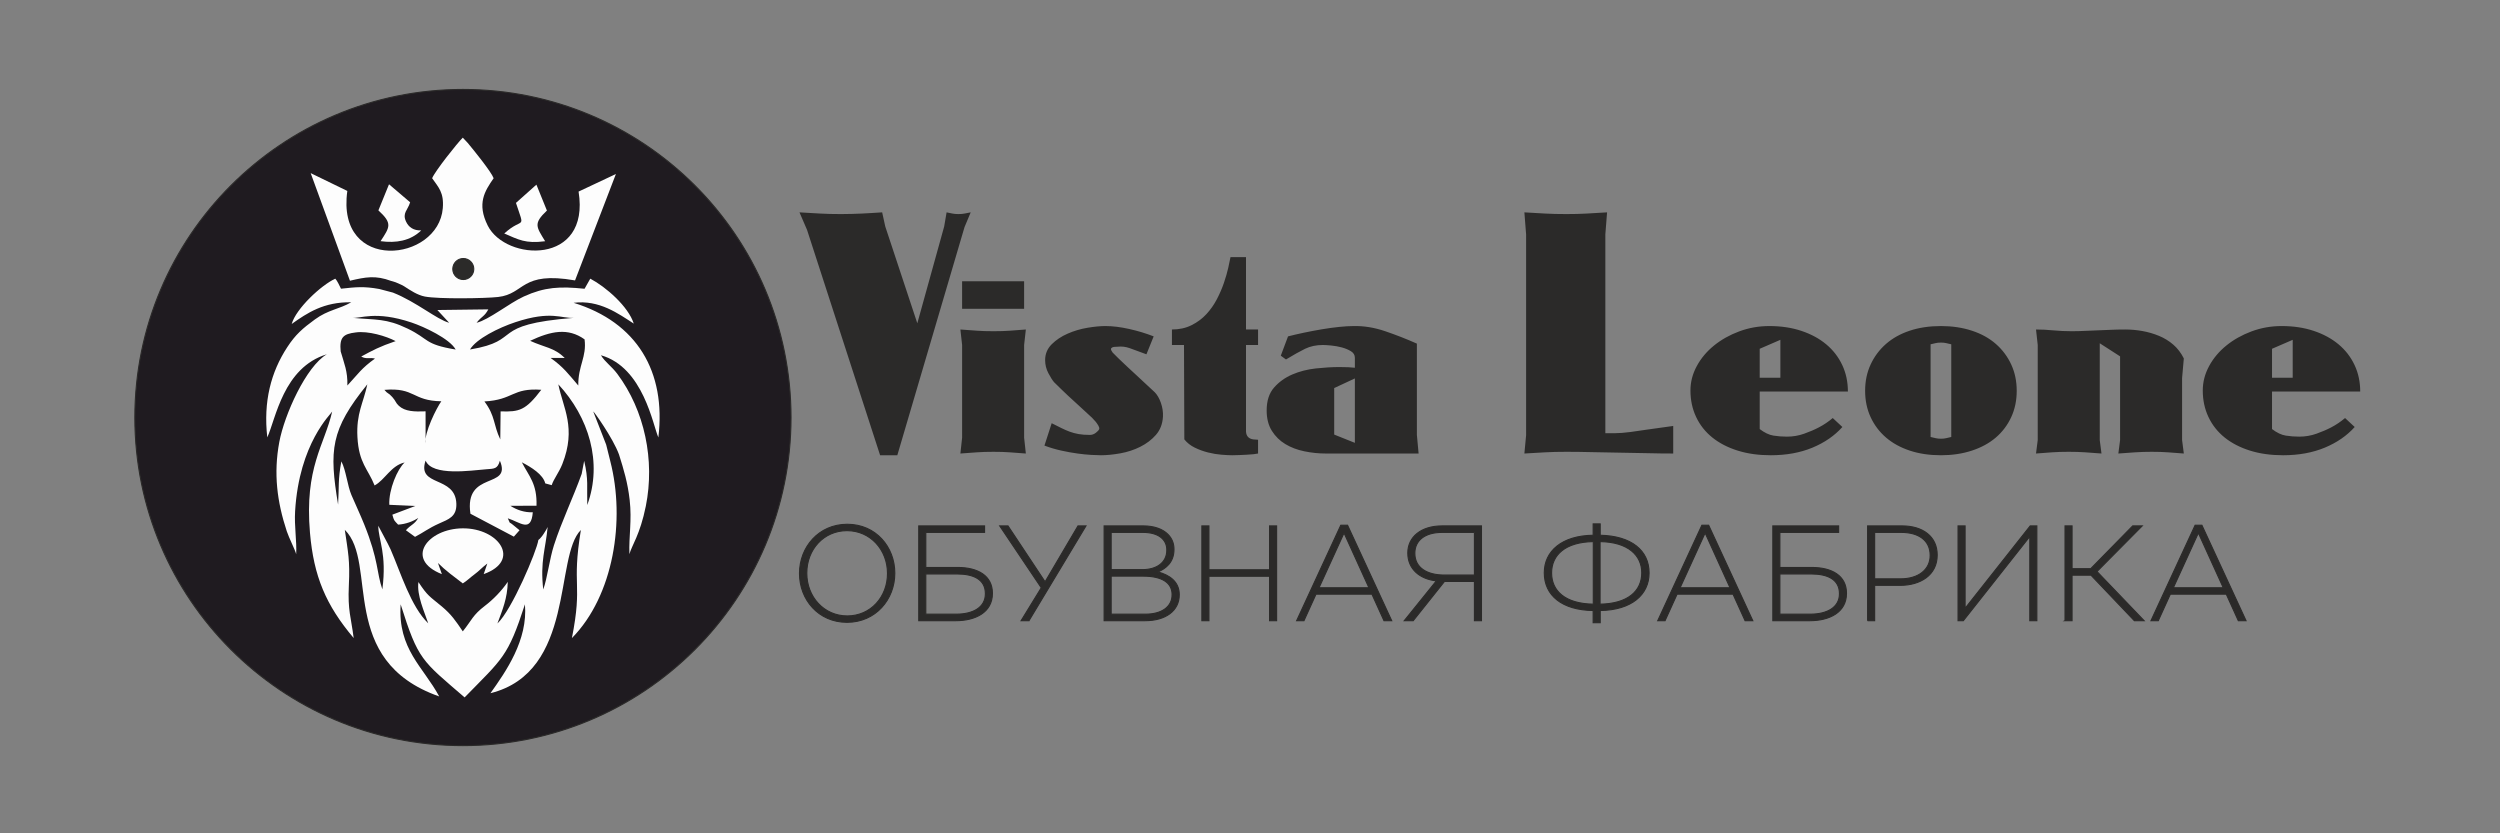 <?xml version="1.0" encoding="UTF-8"?>
<!DOCTYPE svg PUBLIC "-//W3C//DTD SVG 1.1//EN" "http://www.w3.org/Graphics/SVG/1.1/DTD/svg11.dtd">
<!-- Creator: CorelDRAW 2020 (64-Bit) -->
<svg xmlns="http://www.w3.org/2000/svg" xml:space="preserve" width="249px" height="83px" version="1.1" style="shape-rendering:geometricPrecision; text-rendering:geometricPrecision; image-rendering:optimizeQuality; fill-rule:evenodd; clip-rule:evenodd"
viewBox="0 0 249 83"
 xmlns:xlink="http://www.w3.org/1999/xlink"
 xmlns:xodm="http://www.corel.com/coreldraw/odm/2003">
 <rect x="0" y="0" width="249" height="83" fill="#808080" stroke="none"/>
 <defs>
  <style type="text/css">
   <![CDATA[
    .str0 {stroke:#2B2A29;stroke-width:0.111;stroke-miterlimit:22.926}
    .str1 {stroke:#2B2A29;stroke-width:0.111;stroke-miterlimit:22.926}
    .fil0 {fill:none}
    .fil3 {fill:#2B2A29}
    .fil1 {fill:#1F1B20}
    .fil2 {fill:#FDFDFD}
    .fil4 {fill:#2B2A29;fill-rule:nonzero}
   ]]>
  </style>
 </defs>
 <g id="Слой_x0020_1">
  <rect class="fil0" x="12.398" y="8.123" width="223.026" height="66.631"/>
  <circle class="fil1 str0" cx="46.108" cy="41.586" r="32.677"/>
  <g id="_1899303852192">
   <g>
    <path class="fil2" d="M48.249 39.984c2.929,-0.164 2.737,-1.366 5.664,-1.162 -1.564,2.061 -2.188,2.211 -4.054,2.152l-0.03 2.791c-0.705,-1.459 -0.476,-2.314 -1.58,-3.781zm-5.861 0.986c-1.116,0.042 -2.044,0.021 -2.662,-0.551 -0.345,-0.318 -0.271,-0.447 -0.649,-0.869 -0.444,-0.497 -0.415,-0.26 -0.791,-0.72 3.068,-0.256 2.736,1.09 5.67,1.138 -0.448,0.62 -1.728,3.127 -1.567,4.196l-0.001 -3.194zm16.103 9.329c-0.048,-1.814 0.133,-2.539 -0.308,-4.396l-0.247 1.296c-0.859,2.385 -2.003,4.751 -2.763,7.111 -0.437,1.356 -0.656,3.261 -1.065,4.403 -0.323,-2.812 0.24,-4.048 0.438,-6.223 -0.162,0.304 -0.122,0.26 -0.365,0.631 -0.089,0.135 -0.145,0.222 -0.243,0.34 -0.167,0.201 -0.156,0.185 -0.317,0.323 -0.15,1.092 -2.658,7.004 -4.078,8.316 0.5,-1.351 0.992,-2.484 1.032,-4.147 -0.621,0.909 -1.456,1.762 -2.268,2.38 -1.233,0.937 -1.314,1.434 -2.213,2.552 -0.718,-1.064 -1.138,-1.686 -2.091,-2.483 -1.206,-1.008 -1.388,-1.001 -2.327,-2.43 -0.183,1.311 0.596,2.974 0.977,4.114 -1.73,-1.671 -2.72,-4.99 -3.757,-7.382 -0.202,-0.467 -1.206,-2.282 -1.219,-2.337 0.01,1.437 0.868,2.742 0.406,6.335 -0.583,-1.665 -0.356,-2.88 -1.814,-6.488 -0.409,-1.012 -0.826,-1.881 -1.265,-2.906 -0.407,-0.951 -0.539,-2.464 -1.004,-3.354 -0.351,1.843 -0.218,2.529 -0.326,4.309 -0.9,-5.446 -0.763,-7.442 2.913,-11.984 -0.396,1.866 -1.114,2.89 -0.987,5.253 0.141,2.616 1.048,3.16 1.709,4.82 1.026,-0.549 1.64,-1.988 2.993,-2.29 -0.723,0.659 -1.592,2.691 -1.528,4.217l2.595 0.116 -2.292 0.867c0.18,0.622 0.141,0.527 0.573,0.991 0.738,-0.038 1.5,-0.327 2.01,-0.666 -0.389,0.667 -0.7,0.637 -1.233,1.225l0.909 0.66c0.834,-0.432 1.347,-0.86 2.387,-1.324 0.985,-0.439 1.767,-0.691 1.73,-1.969 -0.083,-2.848 -3.964,-1.649 -3.064,-4.305 0.651,1.589 4.567,0.979 5.985,0.872 0.885,-0.068 1.18,-0.029 1.413,-0.86 1.229,2.883 -3.585,0.926 -2.932,5.284l4.324 2.281 0.567 -0.639c-0.196,-0.168 -0.354,-0.282 -0.598,-0.489 -0.587,-0.5 -0.222,0.029 -0.572,-0.7 1.251,0.402 2.322,1.471 2.49,-0.603 -0.823,0.045 -1.619,-0.242 -2.233,-0.641l2.603 -0.007c0.067,-2.2 -0.747,-2.927 -1.461,-4.325 0.937,0.483 2.123,1.219 2.332,2.101l0.642 0.175c0.189,-0.604 0.722,-1.252 1.055,-2.093 1.43,-3.617 0.07,-5.606 -0.395,-7.95 3.027,3.261 4.436,7.767 2.882,12.019zm-5.69 -16.354c2.092,-0.982 3.771,-1.321 5.422,-0.144 0.231,1.752 -0.652,2.605 -0.625,4.598 -0.968,-1.129 -1.473,-1.838 -2.758,-2.747l1.401 0.002c-1.015,-1.036 -2.044,-1.06 -3.44,-1.709zm-18.869 1.055c-0.132,-1.384 0.234,-1.74 1.503,-1.89 1.225,-0.174 3.032,0.367 3.971,0.865 -1.63,0.556 -2.261,0.909 -3.428,1.535 0.512,0.301 0.859,0.065 1.372,0.205 -1.347,0.959 -1.682,1.529 -2.751,2.682 0.036,-1.44 -0.319,-2.175 -0.667,-3.397zm12.879 -0.189c0.621,-1.062 2.858,-2.171 4.524,-2.723 3.59,-1.189 4.564,-0.34 5.852,-0.432 -8.673,0.684 -4.965,2.249 -10.376,3.155zm-6.219 -2.085c-2.156,-1.038 -3.104,-0.843 -5.58,-1.076 0.859,0.132 2.313,-0.758 5.99,0.478 1.224,0.411 3.784,1.6 4.384,2.686 -3.174,-0.528 -2.595,-1.028 -4.794,-2.088zm20.196 13.217l-0.412 -1.652 -1.29 -3.312c0.015,-0.069 1.955,2.62 2.568,4.291 0.475,1.511 0.865,2.795 1.062,4.528 0.235,2.072 -0.094,3.597 -0.025,5.396 0.219,-0.852 1.056,-1.91 1.635,-4.791 0.913,-4.547 -0.104,-9.507 -2.844,-13.169 -0.558,-0.746 -1.215,-1.165 -1.63,-1.852 4.242,1.202 5.19,7.028 5.722,8.187 0.786,-6.558 -2.136,-11.469 -8.443,-13.41 2.568,-0.321 4.477,1.094 5.994,2.073 -0.539,-1.704 -2.778,-3.66 -4.333,-4.477l-0.569 1.006c-2.456,-0.254 -3.972,-0.176 -6.044,0.767 -1.442,0.656 -3.507,2.336 -4.713,2.62 0.563,-0.705 0.76,-0.584 1.175,-1.335l-5.078 0.065 1.176 1.271c-1.231,-0.325 -3.242,-2.069 -5.599,-3.006l-1.364 -0.36c-1.54,-0.276 -2.293,-0.193 -3.812,-0.028 -0.14,-0.272 -0.364,-0.789 -0.568,-1 -1.412,0.648 -3.918,2.989 -4.342,4.513 1.54,-1.094 3.193,-2.208 5.931,-2.162 -1.201,0.698 -2.294,0.738 -3.626,1.714 -1.225,0.897 -1.921,1.496 -2.744,2.754 -1.624,2.479 -2.397,5.414 -1.991,8.988 0.837,-1.818 1.587,-6.962 5.93,-8.277 -2.064,1.208 -4.226,6.016 -4.734,8.736 -0.584,3.131 -0.228,5.942 0.743,8.888 0.229,0.696 0.83,1.837 0.938,2.29 0.07,-1.319 -0.198,-2.779 -0.107,-4.289 0.407,-6.79 3.587,-9.676 3.692,-9.922 -0.755,3.326 -2.776,5.564 -2.211,12.08 0.376,4.338 1.582,7.198 4.352,10.479 -0.258,-2.067 -0.603,-2.707 -0.48,-5.239 0.123,-2.523 -0.08,-3.284 -0.403,-5.539 3.367,3.31 -0.805,13.001 9.402,16.596 -1.581,-2.944 -4.138,-4.705 -3.84,-9.173 1.757,5.568 2.092,5.577 6.372,9.269 3.78,-3.879 4.303,-4.005 6.007,-9.272 0.309,3.561 -1.905,6.708 -3.437,8.856 8.492,-2.125 6.344,-13.617 9.009,-16.259 -0.94,5.726 0.203,5.217 -0.894,10.767 4.167,-4.227 5.33,-11.765 3.825,-17.61z"/>
    <path class="fil2" d="M44.011 57.185l-0.392 -1.116c0.749,0.755 1.597,1.362 2.475,2.038 0.433,-0.269 0.679,-0.543 1.168,-0.904 0.498,-0.368 0.662,-0.609 1.276,-1.077l-0.362 1.055c3.775,-1.347 1.517,-4.58 -2.084,-4.559 -3.514,0.021 -5.839,3.085 -2.081,4.563z"/>
   </g>
   <g>
    <path class="fil2" d="M41.956 22.947c-0.768,0.03 -1.258,-0.32 -1.518,-0.885 -0.391,-0.851 0.178,-1.128 0.412,-1.913l-2.104 -1.794 -1.058 2.599c1.423,1.308 1.144,1.649 0.217,3.067 1.542,0.213 2.974,-0.029 4.051,-1.074z"/>
    <path class="fil2" d="M51.389 20.209c0.932,2.837 0.727,1.315 -1.164,3.048 1.421,0.603 2.09,1.029 4.071,0.77 -0.875,-1.442 -1.205,-1.75 0.177,-3.055l-1.047 -2.581 -2.037 1.818z"/>
   </g>
   <g>
    <path class="fil2" d="M34.594 19.018l-3.65 -1.775 3.911 10.717c1.571,-0.367 2.537,-0.563 4.121,0.027 0.432,0.126 0.44,0.114 0.907,0.336 0.176,0.084 0.212,0.088 0.371,0.192 0.609,0.398 1.323,0.877 2.061,1.02 1.363,0.263 6.025,0.188 7.294,0.045 2.704,-0.305 2.22,-2.603 7.666,-1.651l4.07 -10.598 -3.718 1.75c1.187,7.387 -7.272,6.944 -9.049,3.387 -1.1,-2.202 -0.298,-3.436 0.59,-4.717 -0.235,-0.635 -1.967,-2.781 -2.584,-3.518l-0.49 -0.522c-0.528,0.511 -2.784,3.356 -3.053,4.04 0.626,0.905 1.19,1.409 1.062,2.982 -0.437,5.379 -10.655,6.486 -9.509,-1.715z"/>
    <circle class="fil3 str0" cx="46.144" cy="26.794" r="1.045"/>
   </g>
  </g>
  <path class="fil4" d="M79.629 21.151c0.8,0.045 1.492,0.085 2.076,0.12 0.583,0.034 1.275,0.051 2.076,0.051 0.412,0 0.778,-0.005 1.098,-0.017 0.32,-0.011 0.635,-0.023 0.944,-0.034 0.308,-0.012 0.629,-0.029 0.96,-0.052 0.332,-0.023 0.692,-0.045 1.081,-0.068l0.309 1.407 3.192 9.642 2.676 -9.642 0.24 -1.407c0.229,0.045 0.424,0.085 0.584,0.12 0.16,0.034 0.354,0.051 0.583,0.051 0.252,0 0.458,-0.017 0.618,-0.051 0.16,-0.035 0.366,-0.075 0.617,-0.12l-0.617 1.475 -6.692 22.717 -1.715 0 -7.275 -22.442 -0.755 -1.75zm16.025 11.667c0.663,0.046 1.218,0.086 1.664,0.12 0.446,0.034 0.99,0.051 1.63,0.051 0.641,0 1.184,-0.017 1.63,-0.051 0.446,-0.034 0.978,-0.074 1.596,-0.12l-0.172 1.544 0 9.231 0.172 1.578c-0.641,-0.045 -1.178,-0.085 -1.613,-0.12 -0.435,-0.034 -0.972,-0.051 -1.613,-0.051 -0.64,0 -1.189,0.017 -1.647,0.051 -0.457,0.035 -1.006,0.075 -1.647,0.12l0.172 -1.578 0 -9.231 -0.172 -1.544zm0.172 -4.804l6.176 0 0 2.745 -6.176 0 0 -2.745zm14.275 4.461c0.709,0 1.498,0.097 2.367,0.291 0.87,0.195 1.682,0.441 2.437,0.738l-0.721 1.785c-0.389,-0.138 -0.715,-0.258 -0.978,-0.361 -0.263,-0.103 -0.497,-0.189 -0.703,-0.257 -0.206,-0.069 -0.401,-0.115 -0.584,-0.137 -0.183,-0.023 -0.388,-0.023 -0.617,0 -0.252,0 -0.423,0.022 -0.515,0.068 -0.091,0.046 -0.137,0.103 -0.137,0.172 0,0.068 0.057,0.183 0.171,0.343l0.549 0.549c0.618,0.595 1.179,1.121 1.682,1.579 0.435,0.411 0.846,0.795 1.235,1.149 0.389,0.355 0.629,0.578 0.721,0.669 0.251,0.252 0.457,0.606 0.618,1.064 0.16,0.458 0.228,0.915 0.205,1.373 -0.045,0.732 -0.28,1.338 -0.703,1.818 -0.423,0.481 -0.944,0.875 -1.561,1.184 -0.618,0.309 -1.282,0.526 -1.991,0.652 -0.709,0.126 -1.349,0.189 -1.921,0.189 -0.229,0 -0.549,-0.011 -0.961,-0.034 -0.412,-0.023 -0.87,-0.069 -1.373,-0.138 -0.503,-0.068 -1.041,-0.165 -1.613,-0.291 -0.572,-0.126 -1.132,-0.292 -1.681,-0.498l0.721 -2.23c0.366,0.183 0.686,0.343 0.96,0.48 0.275,0.137 0.549,0.257 0.824,0.36 0.274,0.103 0.572,0.183 0.892,0.241 0.32,0.057 0.698,0.085 1.133,0.085 0.205,0 0.4,-0.068 0.583,-0.206 0.183,-0.137 0.297,-0.263 0.343,-0.377 0.023,-0.092 -0.006,-0.206 -0.086,-0.343 -0.08,-0.137 -0.166,-0.263 -0.257,-0.378 -0.114,-0.137 -0.24,-0.274 -0.378,-0.411 -0.617,-0.572 -1.189,-1.099 -1.715,-1.579 -0.458,-0.412 -0.887,-0.812 -1.287,-1.201 -0.401,-0.389 -0.658,-0.641 -0.772,-0.755 -0.16,-0.183 -0.349,-0.48 -0.566,-0.892 -0.218,-0.412 -0.326,-0.847 -0.326,-1.304 0,-0.618 0.217,-1.144 0.652,-1.579 0.434,-0.434 0.966,-0.789 1.595,-1.063 0.629,-0.275 1.287,-0.469 1.973,-0.584 0.687,-0.114 1.281,-0.171 1.785,-0.171zm15.201 11.324l0 1.372c-0.091,0.023 -0.24,0.046 -0.446,0.069 -0.206,0.023 -0.434,0.04 -0.686,0.051 -0.252,0.012 -0.503,0.023 -0.755,0.035 -0.252,0.011 -0.48,0.017 -0.686,0.017 -0.275,0 -0.629,-0.017 -1.064,-0.052 -0.435,-0.034 -0.881,-0.108 -1.338,-0.223 -0.458,-0.114 -0.898,-0.274 -1.321,-0.48 -0.424,-0.206 -0.773,-0.48 -1.047,-0.824l-0.034 -9.402 -1.201 0 0 -1.544c0.732,0 1.384,-0.143 1.956,-0.429 0.572,-0.286 1.063,-0.652 1.475,-1.098 0.412,-0.446 0.761,-0.944 1.047,-1.493 0.286,-0.549 0.52,-1.092 0.703,-1.63 0.183,-0.538 0.326,-1.035 0.429,-1.493 0.103,-0.457 0.177,-0.812 0.223,-1.063l1.544 0 0 7.206 1.201 0 0 1.544 -1.201 0 0 8.613c0.023,0.458 0.263,0.721 0.721,0.789l0.48 0.035zm9.506 -11.324c1.029,-0.023 2.082,0.148 3.157,0.514 1.075,0.366 2.127,0.778 3.157,1.236l0 9.093 0.171 1.853 -9.23 0c-0.732,0 -1.453,-0.074 -2.162,-0.223 -0.71,-0.148 -1.339,-0.389 -1.888,-0.72 -0.549,-0.332 -0.995,-0.772 -1.338,-1.321 -0.343,-0.549 -0.515,-1.224 -0.515,-2.025 0,-0.961 0.246,-1.722 0.738,-2.282 0.492,-0.56 1.098,-0.995 1.819,-1.304 0.72,-0.309 1.504,-0.509 2.35,-0.601 0.847,-0.091 1.625,-0.137 2.334,-0.137 0.366,0 0.663,0.006 0.892,0.017 0.229,0.012 0.446,0.029 0.652,0.052l0 -0.995c0,-0.275 -0.131,-0.492 -0.395,-0.652 -0.263,-0.16 -0.566,-0.286 -0.909,-0.378 -0.343,-0.091 -0.692,-0.154 -1.047,-0.188 -0.354,-0.035 -0.634,-0.052 -0.84,-0.052 -0.664,0 -1.253,0.126 -1.768,0.377 -0.514,0.252 -1.149,0.607 -1.904,1.064l-0.515 -0.377 0.721 -1.922c0.435,-0.114 0.949,-0.234 1.544,-0.36 0.595,-0.126 1.195,-0.24 1.802,-0.343 0.606,-0.103 1.189,-0.183 1.75,-0.241 0.56,-0.057 1.035,-0.085 1.424,-0.085zm0.137 11.633l0 -6.417 -2.059 0.96 0 4.633 2.059 0.824zm24.947 -0.961l0.961 0c0.412,0 0.927,-0.04 1.544,-0.12 0.618,-0.08 1.133,-0.155 1.545,-0.223l2.71 -0.378 0 2.745c-0.823,0 -1.687,-0.011 -2.59,-0.034 -0.904,-0.023 -1.819,-0.04 -2.746,-0.051 -0.926,-0.012 -1.841,-0.029 -2.745,-0.052 -0.903,-0.023 -1.756,-0.034 -2.556,-0.034 -0.801,0 -1.504,0.017 -2.111,0.051 -0.606,0.035 -1.298,0.075 -2.076,0.12l0.172 -1.818 0 -20.006 -0.172 -2.196c0.778,0.045 1.47,0.085 2.076,0.12 0.607,0.034 1.31,0.051 2.111,0.051 0.755,0 1.424,-0.017 2.007,-0.051 0.584,-0.035 1.264,-0.075 2.042,-0.12l-0.172 2.196 0 19.8zm16.334 -10.672c1.167,0 2.231,0.16 3.192,0.48 0.961,0.32 1.784,0.766 2.471,1.338 0.686,0.572 1.218,1.259 1.595,2.059 0.378,0.801 0.566,1.682 0.566,2.643l-8.784 0 0 3.74c0.48,0.366 0.938,0.583 1.372,0.652 0.435,0.069 0.881,0.103 1.339,0.103 0.594,0 1.166,-0.097 1.715,-0.292 0.549,-0.194 1.041,-0.406 1.476,-0.635 0.48,-0.251 0.938,-0.56 1.373,-0.926l0.96 0.892c-0.777,0.869 -1.773,1.556 -2.985,2.059 -1.213,0.503 -2.597,0.755 -4.152,0.755 -1.213,0 -2.311,-0.154 -3.295,-0.463 -0.983,-0.309 -1.824,-0.744 -2.522,-1.304 -0.697,-0.561 -1.235,-1.241 -1.613,-2.042 -0.377,-0.801 -0.566,-1.681 -0.566,-2.642 0,-0.847 0.212,-1.659 0.635,-2.437 0.423,-0.778 0.995,-1.458 1.716,-2.041 0.72,-0.584 1.555,-1.053 2.505,-1.407 0.949,-0.355 1.95,-0.532 3.002,-0.532zm1.099 5.147l0 -3.775 -2.059 0.892 0 2.883 2.059 0zm8.441 1.304c0,-0.961 0.183,-1.836 0.549,-2.625 0.366,-0.789 0.875,-1.47 1.527,-2.042 0.652,-0.572 1.441,-1.012 2.368,-1.321 0.926,-0.309 1.962,-0.463 3.106,-0.463 1.121,0 2.15,0.154 3.088,0.463 0.938,0.309 1.733,0.749 2.385,1.321 0.652,0.572 1.161,1.253 1.527,2.042 0.366,0.789 0.549,1.664 0.549,2.625 0,0.961 -0.183,1.836 -0.549,2.625 -0.366,0.789 -0.875,1.464 -1.527,2.025 -0.652,0.56 -1.447,0.995 -2.385,1.304 -0.938,0.309 -1.967,0.463 -3.088,0.463 -1.144,0 -2.18,-0.154 -3.106,-0.463 -0.927,-0.309 -1.716,-0.744 -2.368,-1.304 -0.652,-0.561 -1.161,-1.236 -1.527,-2.025 -0.366,-0.789 -0.549,-1.664 -0.549,-2.625zm6.52 4.598c0.206,0.046 0.378,0.086 0.515,0.12 0.137,0.035 0.309,0.052 0.515,0.052 0.205,0 0.377,-0.017 0.514,-0.052 0.138,-0.034 0.309,-0.074 0.515,-0.12l0 -9.231c-0.206,-0.045 -0.377,-0.085 -0.515,-0.12 -0.137,-0.034 -0.309,-0.051 -0.514,-0.051 -0.206,0 -0.378,0.017 -0.515,0.051 -0.137,0.035 -0.309,0.075 -0.515,0.12l0 9.231zm10.501 -10.706c0.549,0 1.121,0.028 1.715,0.086 0.595,0.057 1.201,0.085 1.819,0.085 0.48,0 0.927,-0.011 1.338,-0.034 0.412,-0.023 0.824,-0.04 1.236,-0.051 0.412,-0.012 0.84,-0.029 1.287,-0.052 0.446,-0.023 0.943,-0.034 1.492,-0.034 0.572,0 1.144,0.051 1.716,0.154 0.572,0.103 1.121,0.263 1.647,0.481 0.526,0.217 1.001,0.509 1.424,0.875 0.423,0.366 0.772,0.823 1.047,1.372l-0.172 1.956 0 6.177 0.172 1.338c-0.595,-0.045 -1.127,-0.085 -1.596,-0.12 -0.469,-0.034 -1.001,-0.051 -1.595,-0.051 -0.595,0 -1.144,0.017 -1.648,0.051 -0.503,0.035 -1.063,0.075 -1.681,0.12l0.172 -1.338 0 -8.339 -2.025 -1.304 0 9.643 0.172 1.338c-0.595,-0.045 -1.139,-0.085 -1.63,-0.12 -0.492,-0.034 -1.036,-0.051 -1.63,-0.051 -0.618,0 -1.167,0.017 -1.648,0.051 -0.48,0.035 -1.018,0.075 -1.612,0.12l0.171 -1.338 0 -9.471 -0.171 -1.544zm24.466 -0.343c1.167,0 2.231,0.16 3.192,0.48 0.961,0.32 1.784,0.766 2.47,1.338 0.687,0.572 1.219,1.259 1.596,2.059 0.378,0.801 0.566,1.682 0.566,2.643l-8.784 0 0 3.74c0.48,0.366 0.938,0.583 1.372,0.652 0.435,0.069 0.881,0.103 1.339,0.103 0.594,0 1.166,-0.097 1.715,-0.292 0.549,-0.194 1.041,-0.406 1.476,-0.635 0.48,-0.251 0.938,-0.56 1.372,-0.926l0.961 0.892c-0.778,0.869 -1.773,1.556 -2.985,2.059 -1.213,0.503 -2.597,0.755 -4.152,0.755 -1.213,0 -2.311,-0.154 -3.295,-0.463 -0.983,-0.309 -1.824,-0.744 -2.522,-1.304 -0.697,-0.561 -1.235,-1.241 -1.613,-2.042 -0.377,-0.801 -0.566,-1.681 -0.566,-2.642 0,-0.847 0.212,-1.659 0.635,-2.437 0.423,-0.778 0.995,-1.458 1.716,-2.041 0.72,-0.584 1.555,-1.053 2.505,-1.407 0.949,-0.355 1.95,-0.532 3.002,-0.532zm1.099 5.147l0 -3.775 -2.059 0.892 0 2.883 2.059 0z"/>
  <path class="fil4 str1" d="M84.362 61.982c2.859,0 4.76,-2.293 4.76,-4.882l0 -0.027c0,-2.576 -1.874,-4.855 -4.733,-4.855 -2.859,0 -4.76,2.293 -4.76,4.882l0 0.027c0,2.576 1.874,4.855 4.733,4.855zm0.027 -0.634c-2.333,0 -4.032,-1.915 -4.032,-4.248l0 -0.027c0,-2.333 1.672,-4.221 4.005,-4.221 2.333,0 4.032,1.915 4.032,4.248l0 0.027c0,2.333 -1.672,4.221 -4.005,4.221zm7.12 0.472l3.709 0c1.888,0 3.627,-0.809 3.627,-2.711l0 -0.027c0,-1.739 -1.456,-2.562 -3.452,-2.562l-3.183 0 0 -3.493 5.853 0 0 -0.647 -6.554 0 0 9.44zm0.701 -0.648l0 -4.005 3.129 0c1.618,0 2.805,0.54 2.805,1.956l0 0.027c0,1.335 -1.214,2.022 -2.886,2.022l-3.048 0zm10.276 0.648l5.677 -9.44 -0.795 0 -3.277 5.569 -3.695 -5.569 -0.823 0 4.14 6.163 -2.009 3.277 0.782 0zm7.484 0l4.1 0c2.036,0 3.385,-0.998 3.385,-2.576l0 -0.027c0,-1.295 -0.998,-1.955 -2.131,-2.252 0.769,-0.324 1.605,-0.944 1.605,-2.239l0 -0.027c0,-0.579 -0.202,-1.078 -0.607,-1.483 -0.526,-0.526 -1.376,-0.836 -2.454,-0.836l-3.898 0 0 9.44zm6.244 -7.026c0,1.254 -1.025,1.942 -2.427,1.942l-3.115 0 0 -3.709 3.182 0c1.524,0 2.36,0.702 2.36,1.74l0 0.027zm0.526 4.45c0,1.187 -1.025,1.928 -2.643,1.928l-3.425 0 0 -3.789 3.196 0c1.874,0 2.872,0.661 2.872,1.834l0 0.027zm2.967 2.576l0.701 0 0 -4.424 6.041 0 0 4.424 0.702 0 0 -9.44 -0.702 0 0 4.369 -6.041 0 0 -4.369 -0.701 0 0 9.44zm9.439 0l0.729 0 1.2 -2.643 5.569 0 1.2 2.643 0.769 0 -4.396 -9.507 -0.674 0 -4.397 9.507zm2.226 -3.277l2.494 -5.462 2.482 5.462 -4.976 0zm16.182 -6.163l-3.911 0c-2.117,0 -3.425,1.119 -3.425,2.684l0 0.027c0,1.604 1.214,2.589 2.845,2.764l-3.196 3.965 0.89 0 3.115 -3.911 2.981 0 0 3.911 0.701 0 0 -9.44zm-0.701 0.647l0 4.248 -3.021 0c-1.659,0 -2.913,-0.701 -2.913,-2.157l0 -0.027c0,-1.241 0.984,-2.064 2.697,-2.064l3.237 0zm11.826 8.995l0.701 0 0 -1.214c3.102,-0.04 4.869,-1.564 4.869,-3.735l0 -0.014c0,-2.252 -1.794,-3.681 -4.869,-3.748l0 -1.133 -0.701 0 0 1.133c-3.101,0.04 -4.868,1.577 -4.868,3.735l0 0.013c0,2.252 1.78,3.709 4.868,3.749l0 1.214zm4.841 -4.963c0,1.821 -1.402,3.075 -4.153,3.116l0 -6.231c2.805,0.041 4.153,1.376 4.153,3.102l0 0.013zm-8.981 0c0,-1.793 1.376,-3.074 4.154,-3.115l0 6.231c-2.819,-0.041 -4.154,-1.336 -4.154,-3.102l0 -0.014zm10.573 4.761l0.728 0 1.2 -2.643 5.569 0 1.201 2.643 0.768 0 -4.396 -9.507 -0.674 0 -4.396 9.507zm2.225 -3.277l2.494 -5.462 2.482 5.462 -4.976 0zm9.237 3.277l3.708 0c1.888,0 3.628,-0.809 3.628,-2.711l0 -0.027c0,-1.739 -1.456,-2.562 -3.452,-2.562l-3.183 0 0 -3.493 5.853 0 0 -0.647 -6.554 0 0 9.44zm0.701 -0.648l0 -4.005 3.129 0c1.618,0 2.805,0.54 2.805,1.956l0 0.027c0,1.335 -1.214,2.022 -2.886,2.022l-3.048 0zm8.739 0.648l0.701 0 0 -3.52 2.549 0c1.982,0 3.681,-1.011 3.681,-3.007l0 -0.027c0,-1.821 -1.429,-2.886 -3.506,-2.886l-3.425 0 0 9.44zm0.701 -4.167l0 -4.626 2.67 0c1.686,0 2.859,0.782 2.859,2.279l0 0.027c0,1.416 -1.187,2.32 -2.94,2.32l-2.589 0zm16.155 4.167l0 -9.44 -0.661 0 -6.486 8.212 0 -8.212 -0.701 0 0 9.44 0.526 0 6.621 -8.388 0 8.388 0.701 0zm2.805 0l0.701 0 0 -4.531 1.888 0 4.316 4.531 0.971 0 -4.693 -4.895 4.504 -4.545 -0.944 0 -4.181 4.261 -1.861 0 0 -4.261 -0.701 0 0 9.44zm8.563 0l0.728 0 1.201 -2.643 5.569 0 1.2 2.643 0.769 0 -4.396 -9.507 -0.675 0 -4.396 9.507zm2.225 -3.277l2.495 -5.462 2.481 5.462 -4.976 0z"/>
  <g id="_1899303823008">
   <g>
    <path class="fil3" d="M-32.211 39.984c2.929,-0.164 2.737,-1.366 5.664,-1.162 -1.564,2.061 -2.188,2.211 -4.055,2.152l-0.03 2.791c-0.704,-1.459 -0.475,-2.314 -1.579,-3.781zm-5.861 0.986c-1.116,0.042 -2.044,0.021 -2.663,-0.551 -0.344,-0.318 -0.27,-0.447 -0.648,-0.869 -0.444,-0.497 -0.416,-0.26 -0.791,-0.72 3.068,-0.256 2.736,1.09 5.669,1.138 -0.448,0.62 -1.727,3.127 -1.567,4.196l0 -3.194zm16.103 9.329c-0.048,-1.814 0.132,-2.539 -0.308,-4.396l-0.247 1.296c-0.859,2.385 -2.003,4.751 -2.763,7.111 -0.437,1.356 -0.657,3.261 -1.065,4.403 -0.323,-2.812 0.24,-4.048 0.438,-6.223 -0.162,0.304 -0.122,0.26 -0.365,0.631 -0.089,0.135 -0.145,0.222 -0.243,0.34 -0.167,0.201 -0.156,0.185 -0.317,0.323 -0.15,1.092 -2.658,7.004 -4.078,8.316 0.5,-1.351 0.992,-2.484 1.032,-4.147 -0.621,0.909 -1.457,1.762 -2.268,2.38 -1.233,0.937 -1.314,1.434 -2.213,2.552 -0.718,-1.064 -1.138,-1.686 -2.091,-2.483 -1.206,-1.008 -1.388,-1.001 -2.327,-2.43 -0.183,1.311 0.596,2.974 0.977,4.114 -1.731,-1.671 -2.72,-4.99 -3.757,-7.382 -0.202,-0.467 -1.206,-2.282 -1.219,-2.337 0.01,1.437 0.868,2.742 0.405,6.335 -0.583,-1.665 -0.355,-2.88 -1.813,-6.488 -0.409,-1.012 -0.827,-1.881 -1.266,-2.906 -0.407,-0.951 -0.538,-2.464 -1.003,-3.354 -0.351,1.843 -0.218,2.529 -0.326,4.309 -0.9,-5.446 -0.764,-7.442 2.912,-11.984 -0.395,1.866 -1.113,2.89 -0.986,5.253 0.141,2.616 1.048,3.16 1.709,4.82 1.026,-0.549 1.64,-1.988 2.993,-2.29 -0.724,0.659 -1.592,2.691 -1.529,4.217l2.596 0.116 -2.292 0.867c0.179,0.622 0.141,0.527 0.573,0.991 0.738,-0.038 1.5,-0.327 2.01,-0.666 -0.389,0.667 -0.7,0.637 -1.233,1.225l0.909 0.66c0.833,-0.432 1.346,-0.86 2.387,-1.324 0.985,-0.439 1.766,-0.691 1.729,-1.969 -0.082,-2.848 -3.963,-1.649 -3.063,-4.305 0.65,1.589 4.567,0.979 5.984,0.872 0.886,-0.068 1.181,-0.029 1.414,-0.86 1.229,2.883 -3.586,0.926 -2.932,5.284l4.324 2.281 0.567 -0.639c-0.196,-0.168 -0.355,-0.282 -0.598,-0.489 -0.588,-0.5 -0.222,0.029 -0.572,-0.7 1.251,0.402 2.322,1.471 2.49,-0.603 -0.824,0.045 -1.619,-0.242 -2.233,-0.641l2.603 -0.007c0.067,-2.2 -0.747,-2.927 -1.461,-4.325 0.937,0.483 2.122,1.219 2.332,2.101l0.642 0.175c0.189,-0.604 0.722,-1.252 1.055,-2.093 1.43,-3.617 0.07,-5.606 -0.396,-7.95 3.027,3.261 4.437,7.767 2.883,12.019zm-5.69 -16.354c2.091,-0.982 3.771,-1.321 5.422,-0.144 0.231,1.752 -0.653,2.605 -0.625,4.598 -0.968,-1.129 -1.473,-1.838 -2.759,-2.747l1.402 0.002c-1.015,-1.036 -2.044,-1.06 -3.44,-1.709zm-18.869 1.055c-0.132,-1.384 0.233,-1.74 1.503,-1.89 1.224,-0.174 3.031,0.367 3.971,0.865 -1.63,0.556 -2.261,0.909 -3.428,1.535 0.512,0.301 0.859,0.065 1.372,0.205 -1.347,0.959 -1.682,1.529 -2.751,2.682 0.036,-1.44 -0.319,-2.175 -0.667,-3.397zm12.879 -0.189c0.621,-1.062 2.858,-2.171 4.524,-2.723 3.59,-1.189 4.564,-0.34 5.852,-0.432 -8.674,0.684 -4.966,2.249 -10.376,3.155zm-6.22 -2.085c-2.155,-1.038 -3.103,-0.843 -5.579,-1.076 0.859,0.132 2.313,-0.758 5.99,0.478 1.224,0.411 3.784,1.6 4.384,2.686 -3.174,-0.528 -2.595,-1.028 -4.795,-2.088zm20.197 13.217l-0.412 -1.652 -1.29 -3.312c0.015,-0.069 1.955,2.62 2.568,4.291 0.475,1.511 0.865,2.795 1.062,4.528 0.235,2.072 -0.094,3.597 -0.025,5.396 0.219,-0.852 1.056,-1.91 1.635,-4.791 0.913,-4.547 -0.104,-9.507 -2.845,-13.169 -0.557,-0.746 -1.214,-1.165 -1.63,-1.852 4.243,1.202 5.191,7.028 5.723,8.187 0.786,-6.558 -2.136,-11.469 -8.443,-13.41 2.568,-0.321 4.477,1.094 5.994,2.073 -0.539,-1.704 -2.778,-3.66 -4.334,-4.477l-0.568 1.006c-2.456,-0.254 -3.972,-0.176 -6.044,0.767 -1.442,0.656 -3.508,2.336 -4.713,2.62 0.562,-0.705 0.76,-0.584 1.175,-1.335l-5.078 0.065 1.175 1.271c-1.23,-0.325 -3.241,-2.069 -5.598,-3.006l-1.364 -0.36c-1.541,-0.276 -2.293,-0.193 -3.812,-0.028 -0.14,-0.272 -0.364,-0.789 -0.568,-1 -1.412,0.648 -3.918,2.989 -4.342,4.513 1.54,-1.094 3.193,-2.208 5.931,-2.162 -1.202,0.698 -2.294,0.738 -3.627,1.714 -1.224,0.897 -1.92,1.496 -2.743,2.754 -1.624,2.479 -2.397,5.414 -1.992,8.988 0.837,-1.818 1.588,-6.962 5.931,-8.277 -2.064,1.208 -4.226,6.016 -4.734,8.736 -0.585,3.131 -0.228,5.942 0.742,8.888 0.23,0.696 0.831,1.837 0.939,2.29 0.069,-1.319 -0.198,-2.779 -0.108,-4.289 0.408,-6.79 3.588,-9.676 3.693,-9.922 -0.755,3.326 -2.777,5.564 -2.212,12.08 0.376,4.338 1.582,7.198 4.353,10.479 -0.258,-2.067 -0.603,-2.707 -0.48,-5.239 0.122,-2.523 -0.081,-3.284 -0.403,-5.539 3.367,3.31 -0.805,13.001 9.402,16.596 -1.581,-2.944 -4.138,-4.705 -3.84,-9.173 1.757,5.568 2.092,5.577 6.372,9.269 3.78,-3.879 4.303,-4.005 6.007,-9.272 0.309,3.561 -1.906,6.708 -3.437,8.856 8.492,-2.125 6.344,-13.617 9.009,-16.259 -0.941,5.726 0.203,5.217 -0.895,10.767 4.168,-4.227 5.331,-11.765 3.826,-17.61z"/>
    <path class="fil3" d="M-36.45 57.185l-0.392 -1.116c0.75,0.755 1.597,1.362 2.476,2.038 0.433,-0.269 0.679,-0.543 1.167,-0.904 0.499,-0.368 0.663,-0.609 1.276,-1.077l-0.361 1.055c3.775,-1.347 1.517,-4.58 -2.084,-4.559 -3.515,0.021 -5.84,3.085 -2.082,4.563z"/>
   </g>
   <g>
    <path class="fil3" d="M-38.505 22.947c-0.767,0.03 -1.257,-0.32 -1.517,-0.885 -0.391,-0.851 0.178,-1.128 0.412,-1.913l-2.104 -1.794 -1.058 2.599c1.423,1.308 1.144,1.649 0.217,3.067 1.541,0.213 2.973,-0.029 4.05,-1.074z"/>
    <path class="fil3" d="M-29.071 20.209c0.932,2.837 0.727,1.315 -1.164,3.048 1.42,0.603 2.09,1.029 4.071,0.77 -0.875,-1.442 -1.205,-1.75 0.177,-3.055l-1.048 -2.581 -2.036 1.818z"/>
   </g>
   <g>
    <path class="fil3" d="M-45.866 19.018l-3.65 -1.775 3.911 10.717c1.571,-0.367 2.537,-0.563 4.12,0.027 0.433,0.126 0.441,0.114 0.907,0.336 0.177,0.084 0.213,0.088 0.372,0.192 0.609,0.398 1.323,0.877 2.06,1.02 1.364,0.263 6.026,0.188 7.295,0.045 2.704,-0.305 2.22,-2.603 7.666,-1.651l4.07 -10.598 -3.718 1.75c1.186,7.387 -7.272,6.944 -9.049,3.387 -1.101,-2.202 -0.298,-3.436 0.589,-4.717 -0.234,-0.635 -1.966,-2.781 -2.583,-3.518l-0.49 -0.522c-0.528,0.511 -2.785,3.356 -3.053,4.04 0.626,0.905 1.19,1.409 1.062,2.982 -0.437,5.379 -10.655,6.486 -9.509,-1.715z"/>
    <circle class="fil3 str0" cx="-34.316" cy="26.794" r="1.045"/>
   </g>
  </g>
 </g>
</svg>
